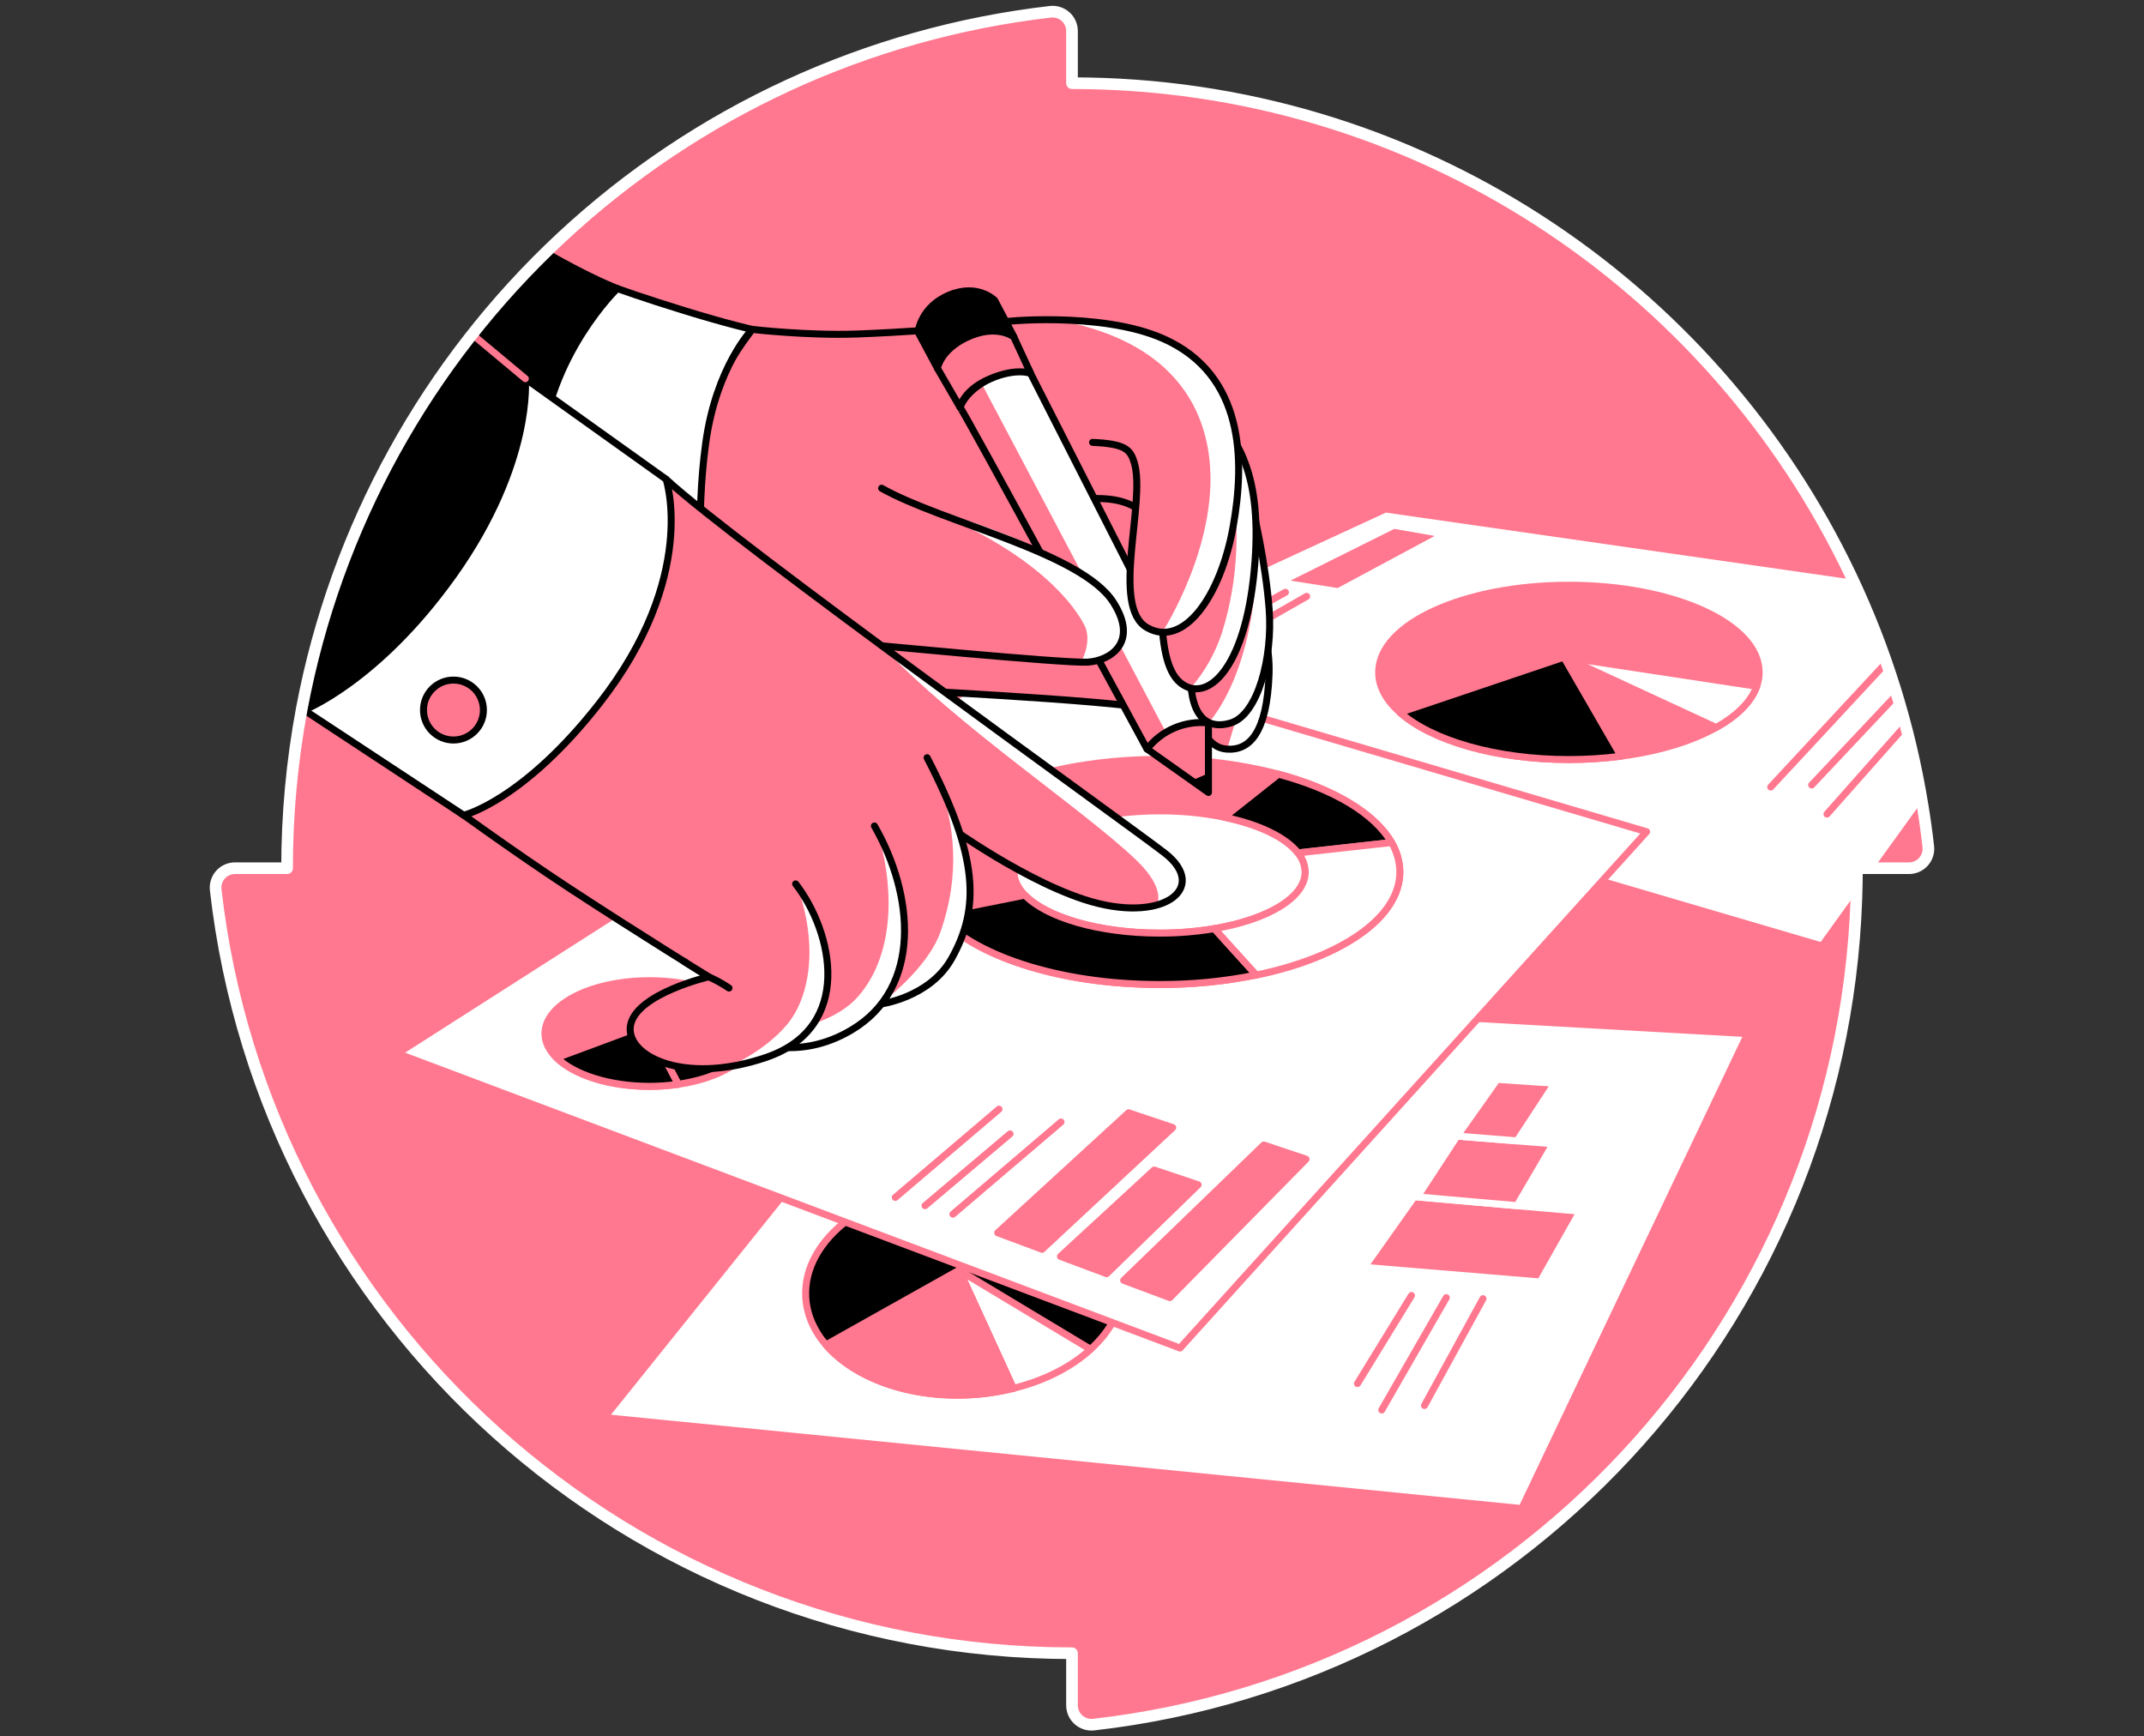 <svg width="368" height="298" viewBox="0 0 368 298" fill="none" xmlns="http://www.w3.org/2000/svg">
<rect x="0" y="0" width="368" height="298" fill="#333333" stroke="none"/>
<path d="M327.647 149.001H318.725C318.725 150.731 318.696 152.455 318.636 154.176C316.106 227.82 259.755 287.797 187.68 295.983C187.214 296.03 186.744 295.979 186.299 295.833C185.854 295.687 185.445 295.449 185.098 295.134C184.751 294.82 184.474 294.436 184.285 294.008C184.096 293.58 183.999 293.116 184 292.648V283.726C108.004 283.726 45.4 226.428 37.018 152.681C36.969 152.215 37.019 151.743 37.165 151.298C37.31 150.852 37.548 150.443 37.863 150.095C38.178 149.748 38.562 149.471 38.991 149.282C39.42 149.094 39.884 148.998 40.353 149.001H49.275C49.272 139.821 50.117 130.661 51.798 121.637C57.65 90.593 73.281 62.236 96.405 40.713C119.529 19.19 148.933 5.631 180.317 2.019C180.783 1.969 181.255 2.018 181.701 2.163C182.148 2.308 182.558 2.546 182.906 2.861C183.254 3.176 183.531 3.561 183.72 3.99C183.908 4.42 184.004 4.885 184 5.354V14.276C243.024 14.276 293.97 48.833 317.7 98.81C323.663 111.356 327.813 124.686 330.025 138.399C330.4 140.684 330.718 142.99 330.978 145.318C331.028 145.784 330.979 146.255 330.834 146.701C330.689 147.146 330.451 147.557 330.137 147.904C329.822 148.252 329.438 148.529 329.009 148.718C328.58 148.907 328.116 149.004 327.647 149.001Z" fill="#FF788F"/>
<path d="M103.708 243.279L261.189 258.899L299.984 177.39L162.782 169.721L103.708 243.279Z" fill="white" stroke="#FF788F" stroke-width="1.2" stroke-linecap="round" stroke-linejoin="round"/>
<path d="M187.203 231.567C183.886 234.588 179.281 236.958 173.925 238.272L164.636 217.986L187.203 231.567Z" fill="white" stroke="#FF788F" stroke-width="1.2" stroke-linecap="round" stroke-linejoin="round"/>
<path d="M192.716 219.712C192.769 220.694 192.706 221.678 192.527 222.645C191.922 225.926 190.036 228.983 187.189 231.563L164.622 218L173.911 238.286C171.474 238.887 168.986 239.255 166.48 239.386C155.956 239.941 146.621 236.428 141.781 230.816C140.769 229.656 139.94 228.348 139.325 226.937C138.725 225.569 138.378 224.104 138.3 222.613C137.767 212.552 149.518 203.751 164.547 202.953C179.576 202.156 192.185 209.651 192.716 219.712Z" fill="black" stroke="#FF788F" stroke-width="1.2" stroke-linecap="round" stroke-linejoin="round"/>
<path d="M173.907 238.268C171.471 238.869 168.982 239.237 166.476 239.368C155.953 239.923 146.618 236.41 141.778 230.798L164.626 217.986L173.907 238.268Z" fill="#FF788F" stroke="#FF788F" stroke-width="1.2" stroke-linecap="round" stroke-linejoin="round"/>
<path d="M330.021 138.399L322.37 149.001L318.5 149L318.636 154.175L312.736 162.361L167.629 119.74L237.786 87.354L317.697 98.82C323.659 111.363 327.808 124.689 330.021 138.399Z" fill="white" stroke="#FF788F" stroke-width="1.2" stroke-linecap="round" stroke-linejoin="round"/>
<path d="M282.631 142.741L202.542 231.35L68.205 180.796L176.697 111.501L282.631 142.741Z" fill="white" stroke="#FF788F" stroke-width="1.2" stroke-linecap="round" stroke-linejoin="round"/>
<path d="M238.846 144.598C235.956 139.584 228.86 135.377 219.436 132.854C212.776 131.136 205.922 130.286 199.044 130.327C176.267 130.327 157.814 138.972 157.814 149.645C157.814 152.136 158.807 154.496 160.625 156.67C166.629 163.859 181.562 168.955 199.044 168.955C204.605 168.973 210.155 168.428 215.607 167.329C230.13 164.343 240.27 157.553 240.27 149.645C240.251 147.866 239.759 146.125 238.846 144.598ZM208.414 159.378C205.317 159.891 202.183 160.146 199.044 160.14C188.591 160.14 179.637 157.453 175.911 153.627C174.715 152.403 174.053 151.061 174.053 149.656C174.053 143.858 185.242 139.164 199.044 139.164C202.754 139.146 206.456 139.504 210.094 140.232C216.062 141.463 220.678 143.673 222.785 146.36C223.561 147.281 224 148.438 224.031 149.641C224.031 154.058 217.568 157.827 208.414 159.378Z" fill="#FF788F" stroke="#FF788F" stroke-width="1.2" stroke-linecap="round" stroke-linejoin="round"/>
<path d="M301.945 115.384C301.944 116.199 301.801 117.008 301.525 117.775C300.596 120.434 298.137 122.857 294.564 124.85C290.407 127.181 284.745 128.922 278.254 129.765C275.281 130.15 272.286 130.342 269.289 130.338C256.665 130.338 245.711 127.057 240.28 122.256C237.949 120.195 236.636 117.857 236.636 115.384C236.636 107.123 251.259 100.436 269.296 100.436C287.332 100.436 301.945 107.123 301.945 115.384Z" fill="#FF788F" stroke="#FF788F" stroke-width="1.2" stroke-linecap="round" stroke-linejoin="round"/>
<path d="M278.254 129.783C275.281 130.168 272.286 130.359 269.289 130.356C256.665 130.356 245.711 127.074 240.28 122.274L268.431 112.782L278.254 129.783Z" fill="black" stroke="#FF788F" stroke-width="1.2" stroke-linecap="round" stroke-linejoin="round"/>
<path d="M301.525 117.775C300.596 120.434 298.137 122.857 294.564 124.85L268.424 112.75L301.525 117.775Z" fill="white" stroke="#FF788F" stroke-width="1.2" stroke-linecap="round" stroke-linejoin="round"/>
<path d="M125.361 183.102C123.072 184.526 119.965 185.572 116.399 186.084L111 175.764L125.361 183.102Z" fill="black" stroke="#FF788F" stroke-width="1.2" stroke-linecap="round" stroke-linejoin="round"/>
<path d="M129.407 177.365C129.407 177.857 129.331 178.346 129.179 178.814C128.67 180.429 127.318 181.896 125.36 183.102L111 175.774L116.399 186.095C114.768 186.332 113.122 186.451 111.474 186.451C104.541 186.451 98.526 184.458 95.54 181.543C94.936 180.97 94.436 180.297 94.06 179.554C93.719 178.88 93.54 178.135 93.537 177.379C93.537 172.369 101.569 168.308 111.474 168.308C121.378 168.308 129.407 172.354 129.407 177.365Z" fill="#FF788F" stroke="#FF788F" stroke-width="1.2" stroke-linecap="round" stroke-linejoin="round"/>
<path d="M116.399 186.084C114.768 186.321 113.122 186.44 111.474 186.44C104.541 186.44 98.526 184.447 95.54 181.533L111.004 175.778L116.399 186.084Z" fill="black" stroke="#FF788F" stroke-width="1.2" stroke-linecap="round" stroke-linejoin="round"/>
<path d="M129.193 178.814C128.685 180.429 127.332 181.896 125.375 183.102L111.015 175.774L129.193 178.814Z" fill="white" stroke="#FF788F" stroke-width="1.2" stroke-linecap="round" stroke-linejoin="round"/>
<path d="M238.846 144.598L222.785 146.378C220.678 143.691 216.062 141.481 210.094 140.25L219.415 132.868H219.436C228.86 135.377 235.96 139.584 238.846 144.598Z" fill="black" stroke="#FF788F" stroke-width="1.2" stroke-linecap="round" stroke-linejoin="round"/>
<path d="M240.273 149.656C240.273 157.564 230.134 164.354 215.61 167.34L209.204 160.25L208.421 159.379C217.575 157.827 224.038 154.058 224.038 149.656C224.007 148.452 223.568 147.295 222.792 146.374L238.853 144.595C239.768 146.126 240.258 147.873 240.273 149.656V149.656Z" fill="white" stroke="#FF788F" stroke-width="1.2" stroke-linecap="round" stroke-linejoin="round"/>
<path d="M215.607 167.34C210.155 168.439 204.605 168.984 199.044 168.966C181.562 168.966 166.629 163.87 160.625 156.681L175.911 153.627C179.637 157.453 188.591 160.14 199.044 160.14C202.183 160.146 205.317 159.891 208.414 159.379L209.197 160.251L215.607 167.34Z" fill="black" stroke="#FF788F" stroke-width="1.2" stroke-linecap="round" stroke-linejoin="round"/>
<path d="M192.869 219.734L200.795 222.695L224.173 198.936L216.92 196.505L192.869 219.734Z" fill="#FF788F" stroke="#FF788F" stroke-width="1.2" stroke-linecap="round" stroke-linejoin="round"/>
<path d="M182.018 215.627L189.943 218.588L205.645 203.331L198.108 200.804L182.018 215.627Z" fill="#FF788F" stroke="#FF788F" stroke-width="1.2" stroke-linecap="round" stroke-linejoin="round"/>
<path d="M171.249 211.566L178.857 214.406L201.286 193.515L193.709 190.978L171.249 211.566Z" fill="#FF788F" stroke="#FF788F" stroke-width="1.2" stroke-linecap="round" stroke-linejoin="round"/>
<path d="M163.558 208.377L182.114 192.558" stroke="#FF788F" stroke-width="1.2" stroke-linecap="round" stroke-linejoin="round"/>
<path d="M158.771 206.922L173.366 194.597" stroke="#FF788F" stroke-width="1.2" stroke-linecap="round" stroke-linejoin="round"/>
<path d="M153.668 205.502L171.466 190.359" stroke="#FF788F" stroke-width="1.2" stroke-linecap="round" stroke-linejoin="round"/>
<path d="M303.931 135.071L323.793 113.697" stroke="#FF788F" stroke-width="1.2" stroke-linecap="round" stroke-linejoin="round"/>
<path d="M310.963 134.723L325.395 119.402" stroke="#FF788F" stroke-width="1.2" stroke-linecap="round" stroke-linejoin="round"/>
<path d="M313.586 139.712L326.758 124.847" stroke="#FF788F" stroke-width="1.2" stroke-linecap="round" stroke-linejoin="round"/>
<path d="M239.319 90.767L246.252 91.977L229.593 100.92L221.5 99.643L239.319 90.767Z" fill="#FF788F"/>
<path d="M224.28 102.347L210.404 110.269" stroke="#FF788F" stroke-width="1.2" stroke-linecap="round" stroke-linejoin="round"/>
<path d="M220.632 101.646L210.404 107.326" stroke="#FF788F" stroke-width="1.2" stroke-linecap="round" stroke-linejoin="round"/>
<path d="M242.715 205.37L271.243 207.868L264.367 220.018L234.131 217.499L242.715 205.37Z" fill="#FF788F" stroke="white" stroke-width="1.2" stroke-linecap="round" stroke-linejoin="round"/>
<path d="M243.234 205.413L260.399 206.918L266.62 196.295L250.071 194.971L243.234 205.413Z" fill="#FF788F" stroke="white" stroke-width="1.2" stroke-linecap="round" stroke-linejoin="round"/>
<path d="M250.071 194.971L256.961 185.237L266.897 185.906L260.416 195.8L250.071 194.971Z" fill="#FF788F" stroke="white" stroke-width="1.2" stroke-linecap="round" stroke-linejoin="round"/>
<path d="M242.27 222.335L233.002 237.446" stroke="#FF788F" stroke-width="1.2" stroke-linecap="round" stroke-linejoin="round"/>
<path d="M248.245 222.698L237.163 241.984" stroke="#FF788F" stroke-width="1.2" stroke-linecap="round" stroke-linejoin="round"/>
<path d="M254.541 222.88L244.501 241.211" stroke="#FF788F" stroke-width="1.2" stroke-linecap="round" stroke-linejoin="round"/>
<path d="M105.961 49.519L95.416 97.981C95.416 97.981 86.996 98.493 77.707 98.892C70.383 99.209 62.518 99.461 57.824 99.322C63.224 84.166 71.072 69.998 81.056 57.381C84.947 52.438 89.154 47.752 93.651 43.352C101.498 47.864 105.961 49.519 105.961 49.519Z" fill="black" stroke="black" stroke-width="1.2" stroke-linecap="round" stroke-linejoin="round"/>
<path d="M129.108 56.53C121.634 66.303 118.819 74.951 118.563 89.144C118.307 103.337 141.991 117.466 152.728 118.216C163.466 118.967 196.937 120.441 202.937 122.665C206.699 124.046 206.763 128.306 210.631 128.566C214.5 128.825 217.457 125.719 217.824 115.704C218.18 105.614 211.838 94.707 203.439 83.809C190.04 66.445 173.509 55.27 173.509 55.27C173.509 55.27 163.337 56.694 147.112 57.324C138.578 57.63 129.108 56.53 129.108 56.53Z" fill="#FF788F"/>
<path d="M213.283 119.668L210.631 128.548C210.631 128.548 216.763 128.032 217.294 121.861C217.556 118.459 218.054 115.079 218.785 111.746L213.283 119.668Z" fill="white"/>
<path d="M129.108 56.53C121.634 66.303 118.819 74.951 118.563 89.144C118.307 103.337 141.991 117.466 152.728 118.216C163.466 118.967 196.937 120.441 202.937 122.665C206.699 124.046 206.763 128.306 210.631 128.566C214.5 128.825 217.457 125.719 217.824 115.704C218.18 105.614 211.838 94.707 203.439 83.809C190.04 66.445 173.509 55.27 173.509 55.27C173.509 55.27 163.337 56.694 147.112 57.324C138.578 57.63 129.108 56.53 129.108 56.53Z" stroke="black" stroke-width="1.2" stroke-linecap="round" stroke-linejoin="round"/>
<path d="M164.782 69.905C165.106 69.905 196.873 128.544 196.873 128.544L207.411 124.067L176.448 63.211C176.448 63.211 174.185 62.951 169.907 65.011C165.629 67.072 164.782 69.905 164.782 69.905Z" fill="white"/>
<path d="M168.199 65.285L199.873 125.213L196.883 128.544L164.793 69.901L168.199 65.285Z" fill="#FF788F"/>
<path d="M164.782 69.905C165.106 69.905 196.873 128.544 196.873 128.544L207.411 124.067L176.448 63.211C176.448 63.211 174.185 62.951 169.907 65.011C165.629 67.072 164.782 69.905 164.782 69.905Z" stroke="black" stroke-width="1.2" stroke-linecap="round" stroke-linejoin="round"/>
<path d="M204.546 113.113C203.702 121.092 205.994 125.676 211.272 124.067C215.923 122.644 218.468 112.796 217.838 104.554C217.208 96.311 215.098 87.621 215.098 87.621" fill="#FF788F"/>
<path d="M215.596 91.254C216.489 114.825 207.41 124.067 207.41 124.067C207.41 124.067 214.473 127.321 217 116C219.527 104.679 215.596 91.254 215.596 91.254Z" fill="white"/>
<path d="M204.546 113.113C203.702 121.092 205.994 125.676 211.272 124.067C215.923 122.644 218.468 112.796 217.838 104.554C217.208 96.311 215.098 87.621 215.098 87.621" stroke="black" stroke-width="1.2" stroke-linecap="round" stroke-linejoin="round"/>
<path d="M188.296 85.557C195.844 85.557 197.502 89.358 198.567 91.909C200.414 96.34 197.438 113.113 202.666 117.231C207.147 120.754 213.663 114.928 215.272 97.977C216.881 81.026 212.211 75.097 207.421 69.905" fill="#FF788F"/>
<path d="M211.154 78.777C212.934 90.165 212.606 99.362 209.766 108.515C208.625 112.031 206.792 115.282 204.375 118.078C204.375 118.078 211.5 120 214.5 103C216.088 94 216.036 84.262 214 79.5C211.964 74.738 211.154 78.777 211.154 78.777Z" fill="white"/>
<path d="M188.296 85.557C195.844 85.557 197.502 89.358 198.567 91.909C200.414 96.34 197.438 113.113 202.666 117.231C207.147 120.754 213.663 114.928 215.272 97.977C216.881 81.026 212.211 75.097 207.421 69.905" stroke="black" stroke-width="1.2" stroke-linecap="round" stroke-linejoin="round"/>
<path d="M187.534 75.919C193.193 76.179 194.018 77.154 194.695 79.421C196.723 86.219 190.584 104.113 196.883 107.714C203.182 111.316 209.528 102.294 211.656 90.386C213.695 78.998 213.578 64.324 199.695 58.132C188.872 53.306 170.85 55.253 172.672 55.253" fill="#FF788F"/>
<path d="M181.121 54.865C199.695 58.132 205.976 68.189 207.421 77.546C209.767 92.699 199.499 108.508 199.499 108.508C199.499 108.508 206.5 108.257 209.521 97.543C214.204 80.934 213.497 71.646 208.5 65.5C203.503 59.354 199 57 192.5 56C187.475 54.644 181.121 54.865 181.121 54.865Z" fill="white"/>
<path d="M187.534 75.919C193.193 76.179 194.018 77.154 194.695 79.421C196.723 86.219 190.584 104.113 196.883 107.714C203.182 111.316 209.528 102.294 211.656 90.386C213.695 78.998 213.578 64.324 199.695 58.132C188.872 53.306 170.85 55.253 172.672 55.253" stroke="black" stroke-width="1.2" stroke-linecap="round" stroke-linejoin="round"/>
<path d="M151.322 83.791C161.771 89.71 185.584 94.76 191.093 103.365C195.499 110.244 190.581 113.38 186.723 113.636C182.865 113.892 147.112 110.433 147.112 110.433" fill="#FF788F"/>
<path d="M157.665 86.774C175.879 93.763 183.602 102.451 186.096 107.216C187.584 110.063 185.573 113.59 185.573 113.59C185.573 113.59 196.193 114.878 191.776 104.693C187.36 94.507 157.665 86.774 157.665 86.774Z" fill="white"/>
<path d="M151.322 83.791C161.771 89.71 185.584 94.76 191.093 103.365C195.499 110.244 190.581 113.38 186.723 113.636C182.865 113.892 147.112 110.433 147.112 110.433" stroke="black" stroke-width="1.2" stroke-linecap="round" stroke-linejoin="round"/>
<path d="M160.91 63.207L157.586 57.004C157.586 57.004 157.995 52.694 162.925 50.637C167.854 48.58 170.729 51.559 170.729 51.559L174.035 57.826L160.91 63.207Z" fill="black" stroke="black" stroke-width="1.2" stroke-linecap="round" stroke-linejoin="round"/>
<path d="M164.782 69.905L160.899 63.207C160.899 63.207 161.394 60.114 165.789 57.983C171.01 55.449 174.01 57.826 174.01 57.826L176.911 64.086C176.911 64.086 174.484 63.057 169.896 65.018C165.309 66.979 164.782 69.905 164.782 69.905Z" fill="#FF788F" stroke="black" stroke-width="1.2" stroke-linecap="round" stroke-linejoin="round"/>
<path d="M196.883 128.544C198.113 126.963 199.727 125.722 201.571 124.938C203.415 124.155 205.429 123.855 207.421 124.067V136.004L196.883 128.544Z" fill="#FF788F" stroke="black" stroke-width="1.2" stroke-linecap="round" stroke-linejoin="round"/>
<path d="M129.108 56.53C129.108 56.53 125.122 55.666 117.531 53.327C110.281 51.103 105.957 49.516 105.957 49.516C105.957 49.516 94.128 60.904 92.839 77.631C91.551 94.358 95.412 97.988 95.412 97.988L120.652 101.575C120.652 101.575 119.325 89.272 121.125 76.076C122.926 62.88 129.108 56.53 129.108 56.53Z" fill="white" stroke="black" stroke-width="1.2" stroke-linecap="round" stroke-linejoin="round"/>
<path d="M114.332 82.251C126.279 93.311 192.755 140.88 199.876 146.371C207.706 152.421 199.521 158.756 186.107 154.368C174.263 150.492 160.504 140.132 160.504 140.132L138.77 155.364L121.649 167.639C121.649 167.639 109.798 160.35 97.712 152.428C88.067 146.108 76.757 137.862 76.757 137.862L114.332 82.251Z" fill="#FF788F"/>
<path d="M151.5 111C164.422 124.719 186.107 139.015 195.076 147.652C200.321 152.709 198.524 155.336 198.524 155.336C198.524 155.336 207.421 152.428 199.876 146.371C195.282 142.687 151.5 111 151.5 111Z" fill="white"/>
<path d="M114.332 82.251C126.279 93.311 192.755 140.88 199.876 146.371C207.706 152.421 199.521 158.756 186.107 154.368C174.263 150.492 160.504 140.132 160.504 140.132L138.77 155.364L121.649 167.639C121.649 167.639 109.798 160.35 97.712 152.428C88.067 146.108 76.757 137.862 76.757 137.862L114.332 82.251Z" stroke="black" stroke-width="1.2" stroke-linecap="round" stroke-linejoin="round"/>
<path d="M159.131 130.036C167.946 147.065 168.213 155.806 163.337 164.511C159.547 171.272 151.031 172.34 151.031 172.34C151.031 172.34 152.098 149.652 148.842 146.051" fill="#FF788F"/>
<path d="M160.512 132.498C164.131 141.196 164.782 150.464 161.408 159.987C159.113 166.418 151.038 172.326 151.038 172.326C151.038 172.326 163.96 169.909 165.811 158.542C167.661 147.175 160.512 132.498 160.512 132.498Z" fill="white"/>
<path d="M159.131 130.036C167.946 147.065 168.213 155.806 163.337 164.511C159.547 171.272 151.031 172.34 151.031 172.34C151.031 172.34 152.098 149.652 148.842 146.051" stroke="black" stroke-width="1.2" stroke-linecap="round" stroke-linejoin="round"/>
<path d="M150.087 141.755C156.849 153.499 158.33 169.514 146.173 176.756C136.952 182.269 129.09 178.607 129.09 178.607C129.09 178.607 137.016 168.144 135.777 163.268C134.539 158.393 133.464 155.375 133.464 155.375" fill="#FF788F"/>
<path d="M150.639 142.741C154.095 154.485 152.71 165.048 147.112 171.212C144.055 174.571 139.101 175.838 139.101 175.838L135.304 179.806C135.304 179.806 147.842 181.155 152.597 170.372C159.423 154.866 150.639 142.741 150.639 142.741Z" fill="white"/>
<path d="M150.087 141.755C156.849 153.499 158.33 169.514 146.173 176.756C136.952 182.269 129.09 178.607 129.09 178.607C129.09 178.607 137.016 168.144 135.777 163.268C134.539 158.393 133.464 155.375 133.464 155.375" stroke="black" stroke-width="1.2" stroke-linecap="round" stroke-linejoin="round"/>
<path d="M136.567 151.695C142.973 159.987 146.568 176.329 131.51 181.472C117.029 186.415 106.986 180.977 108.274 175.724C109.563 170.471 121.649 167.639 121.649 167.639L117.502 165.066" fill="#FF788F"/>
<path d="M136.849 152.076C140.639 162.788 138.785 171.4 135.094 175.831C131.233 180.458 125.129 183.059 125.129 183.059C125.129 183.059 139.5 182.5 142 170.5C143.217 162.339 136.849 152.076 136.849 152.076Z" fill="white"/>
<path d="M136.567 151.695C142.973 159.987 146.568 176.329 131.51 181.472C117.029 186.415 106.986 180.977 108.274 175.724C109.563 170.471 121.649 167.639 121.649 167.639L117.502 165.066" stroke="black" stroke-width="1.2" stroke-linecap="round" stroke-linejoin="round"/>
<path d="M114.332 82.25C114.332 82.25 119.905 98.942 102.858 120.733C89.765 137.459 79.6 139.911 79.6 139.911L52.197 121.861C52.197 121.861 66.981 106.689 76.753 92.539C86.526 78.389 90.17 64.99 90.17 64.99L114.332 82.25Z" fill="white" stroke="black" stroke-width="1.2" stroke-linecap="round" stroke-linejoin="round"/>
<path d="M77.835 98.721L77.707 98.892C64.778 116.971 52.2 121.857 52.2 121.857L51.798 121.633C56.196 98.16 66.237 76.109 81.056 57.381C84.569 60.477 87.967 63.363 90.17 64.986C90.17 64.986 91.551 79.421 77.835 98.721Z" fill="black" stroke="black" stroke-width="1.2" stroke-linecap="round" stroke-linejoin="round"/>
<path d="M77.832 127C80.672 127 82.974 124.697 82.974 121.857C82.974 119.017 80.672 116.715 77.832 116.715C74.991 116.715 72.689 119.017 72.689 121.857C72.689 124.697 74.991 127 77.832 127Z" fill="#FF788F" stroke="black" stroke-width="1.2" stroke-linecap="round" stroke-linejoin="round"/>
<path d="M121.648 167.639C122.861 168.181 124.024 168.826 125.125 169.568Z" fill="#FF788F"/>
<path d="M121.648 167.639C122.861 168.181 124.024 168.826 125.125 169.568" stroke="black" stroke-width="1.2" stroke-linecap="round" stroke-linejoin="round"/>
<path d="M204.542 133.964L207.421 132.705V136L204.542 133.964Z" fill="black"/>
<path d="M81.052 57.377L90.17 64.986" stroke="#FF788F" stroke-width="1.2" stroke-linecap="round" stroke-linejoin="round"/>
<path d="M327.647 149.001H318.725C318.725 150.731 318.696 152.455 318.636 154.176C316.106 227.82 259.755 287.797 187.68 295.983C187.214 296.03 186.744 295.979 186.299 295.833C185.854 295.687 185.445 295.449 185.098 295.134C184.751 294.82 184.474 294.436 184.285 294.008C184.096 293.58 183.999 293.116 184 292.648V283.726C108.004 283.726 45.4 226.428 37.018 152.681C36.969 152.215 37.019 151.743 37.165 151.298C37.31 150.852 37.548 150.443 37.863 150.095C38.178 149.748 38.562 149.471 38.991 149.282C39.42 149.094 39.884 148.998 40.353 149.001H49.275C49.272 139.821 50.117 130.661 51.798 121.637C57.65 90.593 73.281 62.236 96.405 40.713C119.529 19.19 148.933 5.631 180.317 2.019C180.783 1.969 181.255 2.018 181.701 2.163C182.148 2.308 182.558 2.546 182.906 2.861C183.254 3.176 183.531 3.561 183.72 3.99C183.908 4.42 184.004 4.885 184 5.354V14.276C243.024 14.276 293.97 48.833 317.7 98.81C323.663 111.356 327.813 124.686 330.025 138.399C330.4 140.684 330.718 142.99 330.978 145.318C331.028 145.784 330.979 146.255 330.834 146.701C330.689 147.146 330.451 147.557 330.137 147.904C329.822 148.252 329.438 148.529 329.009 148.718C328.58 148.907 328.116 149.004 327.647 149.001Z" stroke="white" stroke-width="2" stroke-linecap="round" stroke-linejoin="round"/>
</svg>

